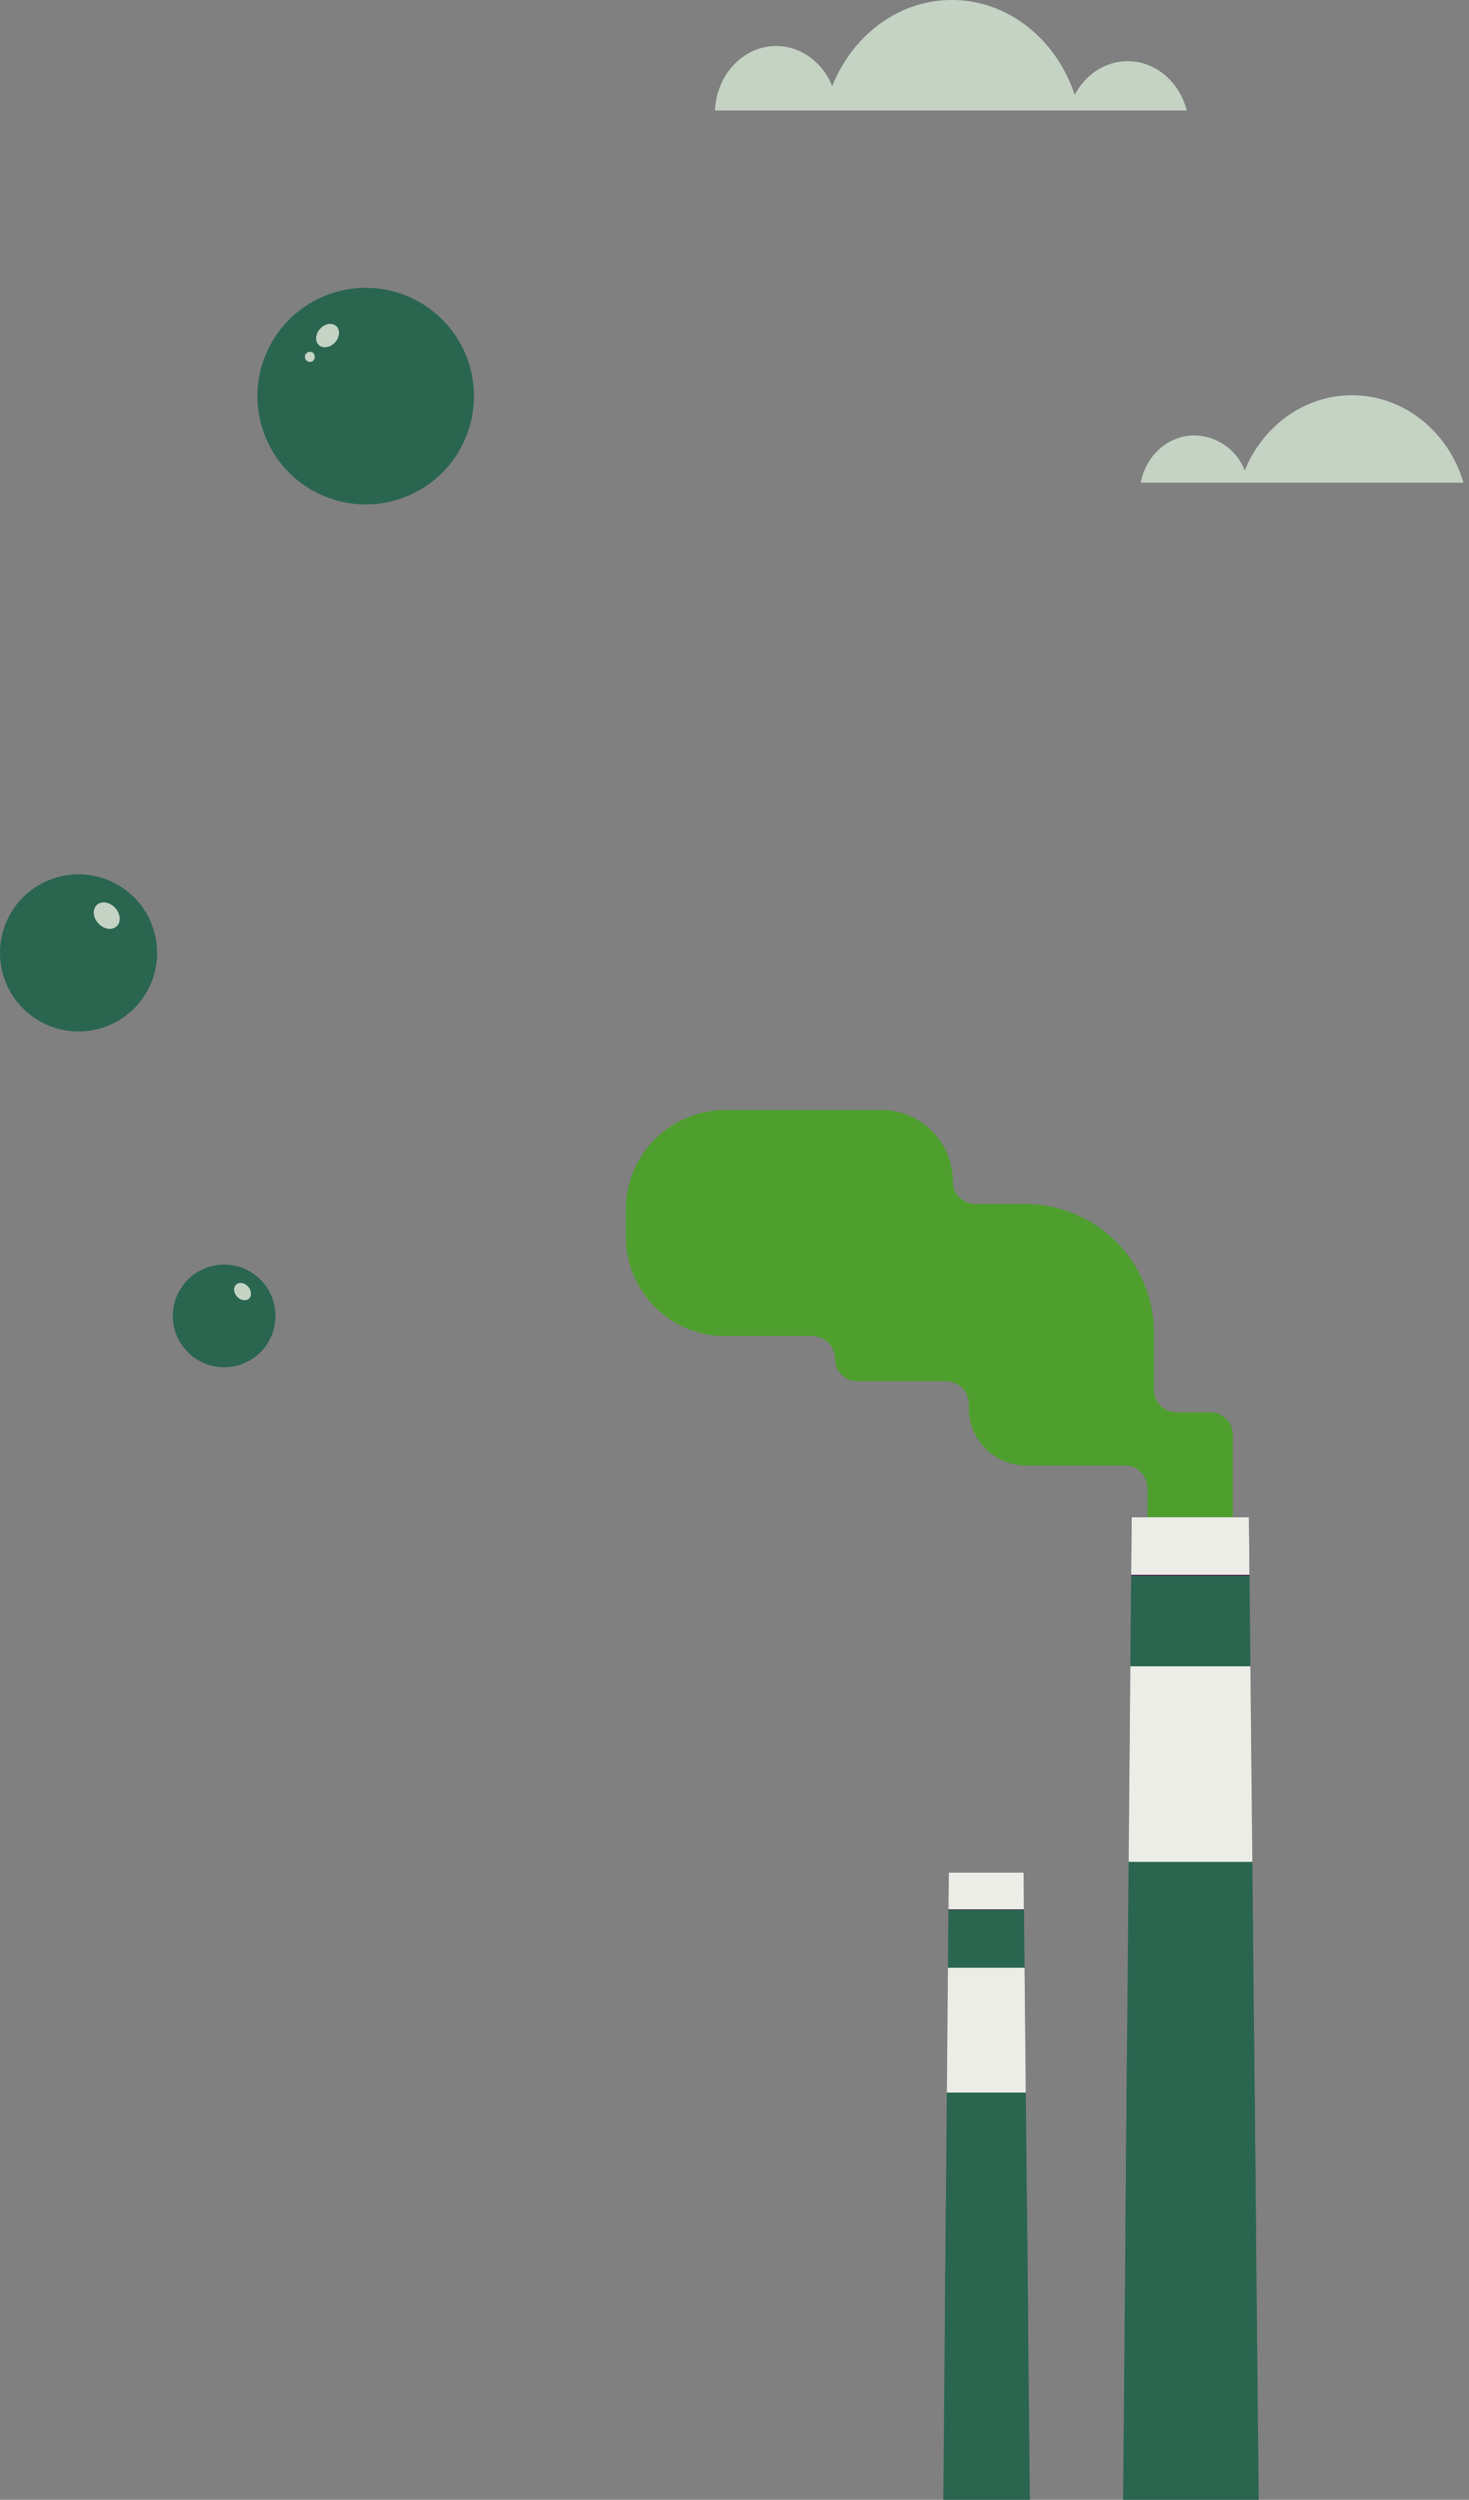 <svg xmlns="http://www.w3.org/2000/svg" xmlns:xlink="http://www.w3.org/1999/xlink" width="463.641" height="788.686" viewBox="0 0 463.641 788.686"><rect x="0" y="0" width="463.641" height="788.686" fill="#808080" stroke="none"/><defs><clipPath id="clip-path"><path id="Trac&#xE9;_536" data-name="Trac&#xE9; 536" d="M3577.555,2410.286h-103.94v27.6h103.94v-27.6Z" transform="translate(-3473.615 -2410.286)" fill="#c4d3c4" clip-rule="evenodd"></path></clipPath><clipPath id="clip-path-2"><path id="Trac&#xE9;_538" data-name="Trac&#xE9; 538" d="M2862.844,2019.875h-149.6v34.851h149.6v-34.851Z" transform="translate(-2713.244 -2019.875)" fill="#c4d3c4" clip-rule="evenodd"></path></clipPath><clipPath id="clip-path-3"><path id="Trac&#xE9;_597" data-name="Trac&#xE9; 597" d="M-1897.658,1603.1h42.8l-3.085-310h-37.016Z" transform="translate(1897.658 -1293.098)" fill="#4e9f2e"></path></clipPath><clipPath id="clip-path-4"><path id="Trac&#xE9;_597-2" data-name="Trac&#xE9; 597" d="M-1897.658,1490.995h27.322l-1.969-197.9h-23.63Z" transform="translate(1897.658 -1293.098)" fill="#4e9f2e"></path></clipPath></defs><g id="Groupe_11794" data-name="Groupe 11794" transform="translate(20291.471 144.14)"><g id="Groupe_11698" data-name="Groupe 11698" transform="translate(-20449.053 -161.746)"><circle id="Ellipse_68" data-name="Ellipse 68" cx="34.17" cy="34.17" r="34.17" transform="translate(228.324 124.185) rotate(-22.616)" fill="#2a6550"></circle><ellipse id="Ellipse_69" data-name="Ellipse 69" cx="4.057" cy="3.187" rx="4.057" ry="3.187" transform="translate(255.877 124.311) rotate(-47.321)" fill="#c4d3c4"></ellipse><path id="Trac&#xE9;_526" data-name="Trac&#xE9; 526" d="M260.521,136.6a1.6,1.6,0,1,1,.148-2.468A1.767,1.767,0,0,1,260.521,136.6Z" transform="translate(-4.171 -5.104)" fill="#c4d3c4"></path></g><g id="Groupe_11700" data-name="Groupe 11700" transform="translate(-20291.471 131.71)"><g id="Groupe_537" data-name="Groupe 537" transform="translate(0 0)"><path id="Trac&#xE9;_527" data-name="Trac&#xE9; 527" d="M346.124,165.073a24.794,24.794,0,1,0-24.794-24.794A24.822,24.822,0,0,0,346.124,165.073Z" transform="translate(-321.33 -115.485)" fill="#2a6550"></path><path id="Trac&#xE9;_528" data-name="Trac&#xE9; 528" d="M331.139,128.393c1.721,1.868,4.307,2.285,5.774.932s1.26-3.963-.461-5.831-4.307-2.284-5.774-.93S329.418,126.527,331.139,128.393Z" transform="translate(-300.103 -112.91)" fill="#c4d3c4"></path></g></g><g id="Groupe_11702" data-name="Groupe 11702" transform="translate(-20236.928 254.842)"><g id="Groupe_537-2" data-name="Groupe 537" transform="translate(0 0)"><path id="Trac&#xE9;_527-2" data-name="Trac&#xE9; 527" d="M337.528,147.881a16.2,16.2,0,1,0-16.2-16.2A16.217,16.217,0,0,0,337.528,147.881Z" transform="translate(-321.33 -115.485)" fill="#2a6550"></path><path id="Trac&#xE9;_528-2" data-name="Trac&#xE9; 528" d="M330.64,126.1c1.125,1.22,2.814,1.493,3.772.609s.823-2.589-.3-3.809-2.814-1.492-3.772-.608S329.516,124.877,330.64,126.1Z" transform="translate(-310.364 -115.982)" fill="#c4d3c4"></path></g></g><g id="Groupe_547" data-name="Groupe 547" transform="translate(-19931.77 -19.441)"><g id="Groupe_546" data-name="Groupe 546" transform="translate(0 0)" clip-path="url(#clip-path)"><path id="Trac&#xE9;_535" data-name="Trac&#xE9; 535" d="M3506.78,2434.013c5.709-13.963,18.721-23.727,33.842-23.727,20.384,0,36.932,17.741,36.932,39.591s-16.548,39.591-36.932,39.591c-19.127,0-34.877-15.621-36.746-35.6a16.805,16.805,0,0,1-12.94,6.229c-9.561,0-17.322-8.32-17.322-18.568s7.761-18.569,17.322-18.569a17.337,17.337,0,0,1,15.843,11.056Z" transform="translate(-3473.615 -2410.286)" fill="#c4d3c4" fill-rule="evenodd"></path></g></g><g id="Groupe_549" data-name="Groupe 549" transform="translate(-20065.816 -144.14)"><g id="Groupe_548" data-name="Groupe 548" transform="translate(0 0)" clip-path="url(#clip-path-2)"><path id="Trac&#xE9;_537" data-name="Trac&#xE9; 537" d="M2750.25,2047.062c6.371-16,20.89-27.187,37.763-27.187,17.828,0,33.028,12.49,38.765,29.949,3.344-6.357,9.59-10.637,16.738-10.637,10.667,0,19.328,9.534,19.328,21.277s-8.66,21.277-19.328,21.277a18.689,18.689,0,0,1-15.033-7.909c-3.651,20.935-20.394,36.774-40.47,36.774-21.343,0-38.918-17.9-41-40.794a18.57,18.57,0,0,1-14.438,7.137c-10.668,0-19.329-9.534-19.329-21.277s8.661-21.277,19.329-21.277c7.884,0,14.672,5.208,17.677,12.668Z" transform="translate(-2713.244 -2019.875)" fill="#c4d3c4" fill-rule="evenodd"></path></g></g><g id="Groupe_11706" data-name="Groupe 11706" transform="translate(-20093.928 206.092)"><g id="Groupe_4623" data-name="Groupe 4623" transform="translate(0)"><g id="Groupe_611" data-name="Groupe 611" transform="translate(0)"><g id="Groupe_610" data-name="Groupe 610"><g id="Groupe_609" data-name="Groupe 609"><path id="Trac&#xE9;_595" data-name="Trac&#xE9; 595" d="M-1696.107,1270.943v-32.515a7.13,7.13,0,0,0-7.13-7.13h-10.625a7.13,7.13,0,0,1-7.13-7.13v-17.895a40.683,40.683,0,0,0-40.683-40.683h-15.658a7.129,7.129,0,0,1-7.13-7.13h0a22.509,22.509,0,0,0-22.508-22.508h-49.358a31.322,31.322,0,0,0-31.322,31.323v8.655a31.322,31.322,0,0,0,31.322,31.323h27.548a7.13,7.13,0,0,1,7.13,7.129h0a7.129,7.129,0,0,0,7.13,7.129h27.981a7.128,7.128,0,0,1,7.127,7.344q-.01.308-.018.62a18.139,18.139,0,0,0,18.13,18.6h31.115a7.13,7.13,0,0,1,7.13,7.13v14.428a7.13,7.13,0,0,0,6.667,7.115l12.69,1.309A7.131,7.131,0,0,0-1696.107,1270.943Z" transform="translate(1887.651 -1135.952)" fill="#4e9f2e"></path></g></g></g><g id="Groupe_627" data-name="Groupe 627" transform="translate(156.925 128.449)"><g id="Groupe_626" data-name="Groupe 626"><path id="Trac&#xE9;_596" data-name="Trac&#xE9; 596" d="M-1897.658,1603.1h42.8l-3.085-310h-37.016Z" transform="translate(1897.658 -1293.098)" fill="#2a6550"></path><g id="Groupe_625" data-name="Groupe 625" clip-path="url(#clip-path-3)"><g id="Groupe_624" data-name="Groupe 624" transform="translate(-14.267 -8.095)"><g id="Groupe_614" data-name="Groupe 614" transform="translate(0 7.324)"><g id="Groupe_613" data-name="Groupe 613"><g id="Groupe_612" data-name="Groupe 612"><rect id="Rectangle_1233" data-name="Rectangle 1233" width="64.799" height="19.279" fill="#512f54"></rect></g></g></g><g id="Groupe_617" data-name="Groupe 617" transform="translate(0 55.136)"><g id="Groupe_616" data-name="Groupe 616"><g id="Groupe_615" data-name="Groupe 615"><rect id="Rectangle_1234" data-name="Rectangle 1234" width="69.019" height="61.693" fill="#ecede7"></rect></g></g></g><g id="Groupe_620" data-name="Groupe 620"><g id="Groupe_619" data-name="Groupe 619"><g id="Groupe_618" data-name="Groupe 618"><rect id="Rectangle_1235" data-name="Rectangle 1235" width="69.019" height="26.244" fill="#ecede7"></rect></g></g></g><g id="Groupe_623" data-name="Groupe 623" transform="translate(0 171.709)"><g id="Groupe_622" data-name="Groupe 622"><g id="Groupe_621" data-name="Groupe 621"><rect id="Rectangle_1236" data-name="Rectangle 1236" width="69.019" height="61.693" fill="#2a6550"></rect></g></g></g></g></g></g></g></g><g id="Groupe_4625" data-name="Groupe 4625" transform="translate(100.177 240.557)"><g id="Groupe_627-2" data-name="Groupe 627" transform="translate(0)"><g id="Groupe_626-2" data-name="Groupe 626"><path id="Trac&#xE9;_596-2" data-name="Trac&#xE9; 596" d="M-1897.658,1490.995h27.322l-1.969-197.9h-23.63Z" transform="translate(1897.658 -1293.098)" fill="#2a6550"></path><g id="Groupe_625-2" data-name="Groupe 625" clip-path="url(#clip-path-4)"><g id="Groupe_624-2" data-name="Groupe 624" transform="translate(-9.107 -5.168)"><g id="Groupe_614-2" data-name="Groupe 614" transform="translate(0 4.675)"><g id="Groupe_613-2" data-name="Groupe 613"><g id="Groupe_612-2" data-name="Groupe 612"><rect id="Rectangle_1233-2" data-name="Rectangle 1233" width="41.365" height="12.307" fill="#512f54"></rect></g></g></g><g id="Groupe_617-2" data-name="Groupe 617" transform="translate(0 35.197)"><g id="Groupe_616-2" data-name="Groupe 616"><g id="Groupe_615-2" data-name="Groupe 615"><rect id="Rectangle_1234-2" data-name="Rectangle 1234" width="44.059" height="39.382" fill="#ecede7"></rect></g></g></g><g id="Groupe_620-2" data-name="Groupe 620" transform="translate(0)"><g id="Groupe_619-2" data-name="Groupe 619"><g id="Groupe_618-2" data-name="Groupe 618"><rect id="Rectangle_1235-2" data-name="Rectangle 1235" width="44.059" height="16.753" fill="#ecede7"></rect></g></g></g><g id="Groupe_623-2" data-name="Groupe 623" transform="translate(0 109.613)"><g id="Groupe_622-2" data-name="Groupe 622"><g id="Groupe_621-2" data-name="Groupe 621"><rect id="Rectangle_1236-2" data-name="Rectangle 1236" width="44.059" height="39.382" fill="#2a6550"></rect></g></g></g></g></g></g></g></g></g></g></svg>